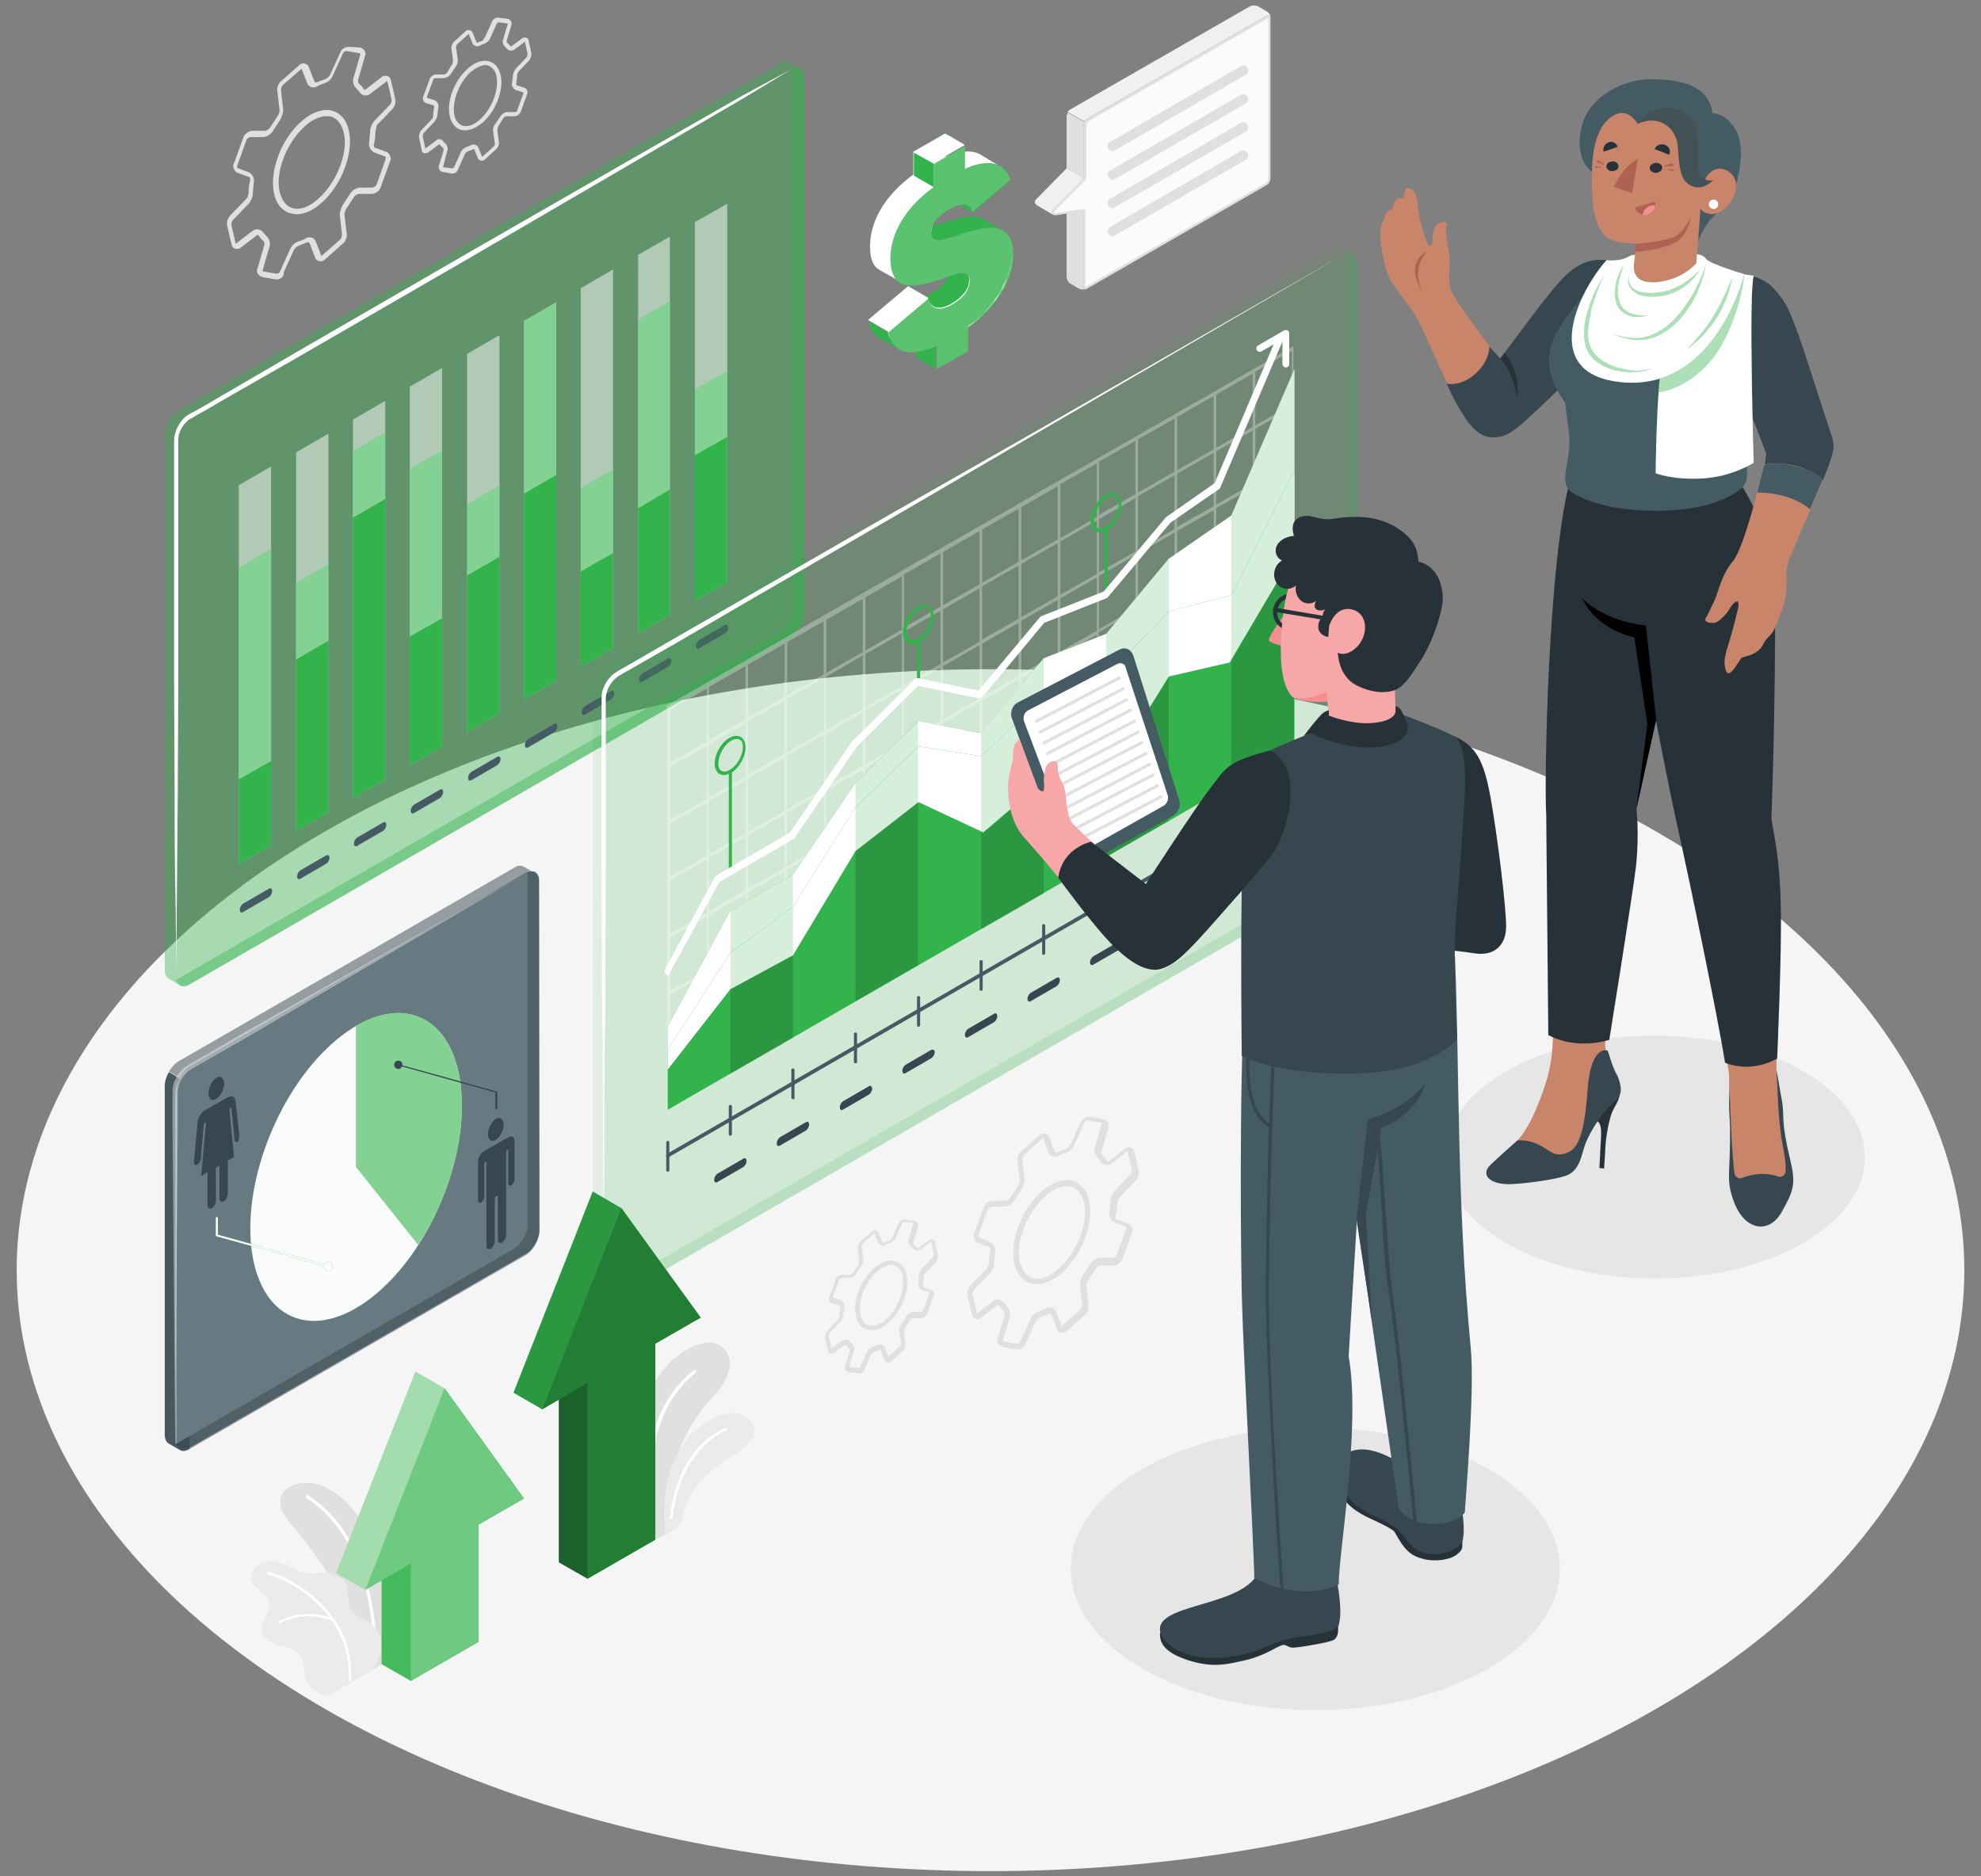 <svg xmlns="http://www.w3.org/2000/svg" xmlns:xlink="http://www.w3.org/1999/xlink" viewBox="0 0 380 360" xmlns:v="https://vecta.io/nano"><rect x="0" y="0" width="380" height="360" fill="#808080" stroke="none"/><style><![CDATA[.k{fill:#fff}.l{fill:#32b34c}.m{fill:#37474f}.n{fill:#263238}.o{opacity:.4}.p{fill:#455b64}.q{fill:#e0e0e0}.r{fill:#c8856a}.s{fill:#af6152}.t{fill:#fafbfb}.u{fill:#f3908f}.v{fill:#f7a7a8}]]></style><ellipse cx="190" cy="243.7" rx="186.8" ry="115.3" fill="#f5f5f5"/><g fill="#e6e6e6"><ellipse cx="317.4" cy="222" rx="40.3" ry="23.3"/><ellipse cx="252.3" cy="301" rx="46.9" ry="27.1"/></g><path d="M53.1 53.6h-.2l-2.4-.4c-.4-.1-.7-.3-1-.6-.2-.3-.3-.7-.1-1.1l1.3-4.5c.1-.3-.1-.7-.3-.9-.3-.2-.5-.5-.7-.8-.1-.2-.3-.3-.5-.1l-3 2.3c-.3.3-.7.3-1.1.2s-.6-.4-.7-.9l-.8-3.4c-.2-.7.1-1.6.6-2.1l3-3.1c.3-.3.5-.9.5-1.3 0-.8.1-1.6.3-2.4 0-.3-.1-.6-.4-.6l-1.9-.7c-.4-.1-.7-.4-.8-.8-.2-.4-.2-.8 0-1.1l1.8-5c.3-.7 1-1.2 1.8-1.2h2.3c.3 0 .8-.3 1-.6l1.5-2.3c.2-.3.4-.9.3-1.3l-.4-3.4c-.1-.7.2-1.6.8-2l3.4-3c.3-.3.7-.4 1.1-.3s.7.4.8.8l1 2.6c0 .1.1.1.2.2h.3l1.5-.6c.4-.1.8-.5 1-.8l2-4.4c.3-.7 1.1-1.1 1.9-1l1.8.1c.4.1.7.3.9.6s.3.7.1 1.1l-1.3 4.5c-.1.3.1.7.3.9.3.2.5.5.7.8.1.2.4.3.5.1l3-2.3c.3-.3.7-.3 1.1-.2s.6.4.7.9l.8 3.4c.2.7-.1 1.6-.6 2.1l-3 3.1c.1.3-.2.9-.2 1.3 0 .8-.1 1.6-.3 2.4 0 .3.1.6.4.6l1.9.7c.4.1.7.4.8.8.2.4.2.8 0 1.1L73 36c-.3.7-1 1.2-1.8 1.2h-2.3c-.3 0-.8.3-1 .6l-1.5 2.3c-.2.3-.4.9-.3 1.3l.4 3.4c.1.7-.2 1.6-.8 2l-3.4 3c-.3.3-.7.4-1.1.3s-.7-.4-.8-.8l-1-2.6c0-.1-.1-.1-.2-.2h-.3l-1.5.6c-.4.1-.8.5-1 .8l-2 4.4c.1.8-.6 1.3-1.3 1.3zM49.3 44c.4 0 .9.2 1.2.6.2.2.4.5.6.7.6.5.8 1.4.6 2l-1.3 4.5v.2c0 .1.1.1.2.1l2.4.4c.3 0 .6-.1.7-.4l2-4.4c.3-.7 1-1.2 1.6-1.4.4-.1.9-.3 1.4-.6.4-.2.8-.2 1.1-.1.4.1.6.4.8.8l1 2.6c0 .1.1.1.1.1l.1-.1 3.4-3c.3-.2.4-.8.4-1.1l-.4-3.4c-.1-.6.2-1.5.5-2.1l1.5-2.3c.4-.6 1.2-1.1 1.9-1.1h2.3a1.13 1.13 0 0 0 .8-.5l1.8-5v-.3c0-.1-.1-.2-.2-.2l-1.9-.7c-.7-.3-1.2-1.1-1.1-1.8l.2-2.3c0-.7.4-1.5.8-2l3-3.1c.2-.2.4-.8.3-1.1h0l-.8-3.4v-.1l-.1.1L71 18c-.6.5-1.5.4-2-.3-.2-.2-.4-.5-.6-.7-.6-.5-.8-1.4-.6-2l1.3-4.5v-.2c0-.1-.1-.1-.2-.1l-2.4-.4c-.3 0-.6.1-.7.4l-2 4.4c-.3.7-1 1.2-1.6 1.4-.4.1-.9.3-1.4.6-.4.2-.8.2-1.1.1-.4-.1-.6-.4-.8-.8l-1-2.6c0-.1-.1-.1-.1-.1l-.1.1-3.4 3c-.3.2-.4.8-.4 1.1l.4 3.4c.1.6-.2 1.5-.5 2.1l-1.5 2.3c-.4.6-1.2 1.1-1.9 1.1h-2.3a1.13 1.13 0 0 0-.8.5l-1.8 5v.3c0 .1.1.2.2.2l1.9.7c.7.3 1.2 1.1 1.1 1.8l-.2 2.3c0 .7-.4 1.5-.8 2l-3 3.1c-.2.2-.4.8-.3 1.1l.8 3.4v.1l.1-.1 3-2.3c.4-.3.7-.4 1-.4zm7.6-2.9c-.4 0-.9-.1-1.3-.2-1.5-.5-2.6-1.8-3-3.7-1-4.2 1.3-10.4 5.1-13.8 2.1-1.9 4.4-2.7 6.2-2.1 1.5.5 2.6 1.8 3 3.7 1 4.2-1.3 10.4-5.1 13.8h0c-1.6 1.5-3.3 2.3-4.9 2.3zm5.7-18.8c-1.3 0-2.8.7-4.2 2-3.5 3.2-5.7 8.9-4.7 12.7.4 1.5 1.2 2.5 2.3 2.9 1.5.5 3.4-.2 5.2-1.9 3.5-3.2 5.7-8.9 4.7-12.7-.4-1.5-1.2-2.5-2.3-2.9-.3-.1-.7-.1-1-.1zm24.2 11h-.2L85 33c-.3 0-.5-.2-.7-.4-.1-.2-.2-.5-.1-.8l.9-3c0-.2 0-.4-.2-.5l-.5-.5c0-.1-.2-.1-.2-.1l-2 1.5c-.3.2-.6.2-.8.2-.3-.1-.5-.3-.5-.6l-.5-2.3c-.1-.5.1-1.1.4-1.5l2-2.1c.2-.2.3-.5.3-.8 0-.5.1-1.1.2-1.6 0-.1-.1-.3-.2-.3l-1.3-.4c-.3-.1-.5-.3-.6-.5a1.1 1.1 0 0 1 0-.8l1.2-3.3c.2-.5.7-.9 1.2-.9h1.5c.2 0 .5-.2.6-.3l1-1.6c.1-.2.2-.6.2-.8l-.3-2.2c-.1-.5.2-1.1.5-1.4l2.2-2c.2-.2.5-.3.8-.2a.9.9 0 0 1 .6.6l.7 1.7c.1.1.1.1.2.1.3-.2.7-.3 1-.4.2-.4.4-.6.5-.8l1.3-2.9c.2-.5.8-.8 1.3-.7l1.6.2c.3 0 .5.2.7.4.1.2.2.5.1.8l-.9 3c0 .2 0 .4.2.5l.5.5c0 .1.1.1.2.1l2-1.5c.3-.2.5-.2.8-.2.3.1.5.3.5.6l.5 2.3c.1.5-.1 1.1-.4 1.5l-2 2.1c-.2.2-.3.5-.3.8 0 .5-.1 1.1-.2 1.6 0 .1.1.3.2.3l1.3.4c.3.1.5.3.6.5a1.1 1.1 0 0 1 0 .8l-1.2 3.3c-.2.5-.7.9-1.2.9h-1.5c-.2 0-.5.2-.6.3l-1 1.6c-.1.2-.2.6-.2.8l.3 2.2c.1.5-.2 1.1-.5 1.4l-2.2 2c-.2.2-.5.3-.8.2a.9.9 0 0 1-.6-.6l-.6-1.5c-.1-.1-.1-.1-.2-.1-.3.2-.7.3-1 .4-.2.1-.5.3-.6.5l-1.3 2.9c-.2.6-.6.9-1.1.9zm-2.6-6.6c.3 0 .6.1.8.4.1.2.3.3.4.4.4.4.6 1 .4 1.4L85 32l.1.1 1.6.2c.2 0 .3-.1.4-.2l1.3-2.9c.2-.5.7-.8 1.1-1 .3-.1.6-.2.9-.4.3-.1.6-.1.8 0a.9.9 0 0 1 .6.6l.7 1.7 2.2-2c.1-.1.3-.5.2-.7l-.3-2.2c-.1-.4.1-1.1.4-1.4l1-1.5c.3-.4.8-.8 1.3-.8h1.5c.2 0 .4-.2.4-.3l1.2-3.3v-.1s0-.1-.1-.1l-1.3-.4c-.5-.2-.9-.8-.8-1.3s.1-1 .2-1.5c0-.5.3-1 .6-1.4l2-2.1c.1-.1.2-.5.2-.7h0l-.5-2.3-2 1.5c-.5.3-1.1.3-1.5-.2l-.3-.3c-.4-.4-.6-1-.4-1.4l.9-3v-.1h-.1l-1.6-.2c-.2 0-.3.1-.4.2L94 7.4c-.2.5-.7.8-1.1 1-.3.1-.6.2-.9.4-.3.1-.6.1-.8 0a.9.9 0 0 1-.6-.6l-.7-1.7-2.2 2c-.1.1-.3.5-.2.7l.3 2.2c.1.4-.1 1.1-.4 1.4l-1 1.5c-.3.4-.9.7-1.4.7h-1.5c-.2 0-.4.2-.4.3l-1.2 3.3v.1s0 .1.1.1l1.3.4c.5.2.9.8.8 1.3s-.1 1-.2 1.5c0 .5-.3 1-.6 1.4l-2 2.1c-.1.1-.2.5-.2.7l.5 2.3 2-1.5c.2-.2.4-.3.6-.3zm5.1-1.7c-.3 0-.6 0-.9-.1-1-.3-1.8-1.2-2.1-2.5-.7-2.8.8-6.9 3.4-9.2 1.4-1.3 3-1.8 4.2-1.4 1 .3 1.8 1.2 2.1 2.5.7 2.8-.8 6.9-3.4 9.2h0c-1.1.9-2.3 1.5-3.3 1.5zm3.8-12.5c-.8 0-1.8.5-2.8 1.3-2.3 2.1-3.7 5.8-3.1 8.4.2 1 .8 1.6 1.5 1.9 1 .3 2.2-.1 3.4-1.2h0c2.3-2.1 3.7-5.8 3.1-8.4-.2-1-.8-1.6-1.5-1.9-.2-.1-.4-.1-.6-.1zm102 246.4h-.2l-2.4-.4c-.4-.1-.7-.3-1-.6-.2-.3-.3-.7-.1-1.1l1.3-4.5c.1-.3-.1-.7-.3-.9-.3-.2-.5-.5-.7-.8-.1-.2-.3-.3-.5-.1l-3 2.3c-.3.3-.7.3-1.1.2s-.6-.4-.7-.9l-.8-3.4c-.2-.7.1-1.6.6-2.1l3-3.1c.3-.3.5-.9.5-1.3 0-.8.1-1.6.3-2.4 0-.3-.1-.6-.4-.6l-1.9-.7c-.4-.1-.7-.4-.8-.8-.2-.4-.2-.8 0-1.1l1.8-5c.3-.7 1-1.2 1.8-1.2h2.3c.3 0 .8-.3 1-.6l1.5-2.3c.2-.3.4-.9.3-1.3l-.4-3.4c-.1-.7.2-1.6.8-2l3.4-3c.3-.3.7-.4 1.1-.3s.7.4.8.8l1 2.6c0 .1.1.1.2.2h.3l1.5-.6c.4-.1.8-.5 1-.8l2-4.4c.3-.7 1.1-1.1 1.9-1l2.4.4c.4.1.7.3.9.6s.3.7.1 1.1l-1.3 4.5c-.1.3.1.7.3.9.3.2.5.5.7.8.1.2.4.3.5.1l3-2.3c.3-.3.7-.3 1.1-.2s.6.4.7.9l.8 3.4c.2.7-.1 1.6-.6 2.1l-3 3.1c-.3.3-.5.9-.5 1.3 0 .8-.1 1.6-.3 2.4 0 .3.1.6.4.6l1.9.7c.4.1.7.4.8.8.2.4.2.8 0 1.1l-1.8 5c-.3.7-1 1.2-1.8 1.2h-2.3c-.3 0-.8.3-1 .6l-1.5 2.3c-.2.3-.4.9-.3 1.3l.4 3.4c.1.7-.2 1.6-.8 2l-3.4 3c-.3.3-.7.4-1.1.3s-.7-.4-.8-.8l-1-2.6c0-.1-.1-.1-.2-.2h-.3l-1.5.6c-.4.1-.8.5-1 .8l-2 4.4c-.2.6-.9 1-1.6 1zm-3.8-9.6c.4 0 .9.2 1.2.6.2.2.4.5.6.7.6.5.8 1.4.6 2l-1.3 4.5v.2c0 .1.1.1.2.1l2.4.4c.3 0 .6-.1.7-.4l2-4.4c.3-.7 1-1.2 1.6-1.4.4-.1.9-.3 1.4-.6.4-.2.8-.2 1.1-.1.4.1.6.4.8.8l1 2.6c0 .1.1.1.1.1l.1-.1 3.4-3c.3-.2.4-.8.4-1.1l-.4-3.4c-.1-.6.2-1.5.5-2.1l1.5-2.3c.4-.6 1.2-1.1 1.9-1.1h2.3a1.13 1.13 0 0 0 .8-.5l1.8-5v-.3c0-.1-.1-.2-.2-.2l-1.9-.7c-.7-.3-1.2-1.1-1.1-1.8l.2-2.3c0-.7.4-1.5.8-2l3-3.1c.2-.2.4-.8.3-1.1h0l-.8-3.4v-.1l-.1.1-3 2.3c-.6.5-1.5.4-2-.3-.2-.2-.4-.5-.6-.7-.6-.5-.8-1.4-.6-2l1.3-4.5v-.2c0-.1-.1-.1-.2-.1l-2.4-.4c-.3 0-.6.1-.7.4l-2 4.4c-.3.7-1 1.2-1.6 1.4-.4.1-.9.3-1.4.6-.4.2-.8.2-1.1.1-.4-.1-.6-.4-.8-.8l-1-2.6c0-.1-.1-.1-.1-.1l-.1.1-3.4 3c-.3.2-.4.8-.4 1.1l.4 3.4c.1.6-.2 1.5-.5 2.1l-1.5 2.3c-.4.6-1.2 1.1-1.9 1.1h-2.3a1.13 1.13 0 0 0-.8.5l-1.8 5v.3c0 .1.1.2.2.2l1.9.7c.7.3 1.2 1.1 1.1 1.8l-.2 2.3c0 .7-.4 1.5-.8 2l-3 3.1c-.2.2-.4.8-.3 1.1l.8 3.4v.1l.1-.1 3-2.3c.2-.2.5-.3.8-.3zm7.6-2.9c-.4 0-.9-.1-1.3-.2-1.5-.5-2.6-1.8-3-3.7-1-4.2 1.3-10.4 5.1-13.8 2.1-1.9 4.4-2.7 6.2-2.1 1.5.5 2.6 1.8 3 3.7 1 4.2-1.3 10.4-5.1 13.8h0c-1.6 1.5-3.3 2.3-4.9 2.3zm5.7-18.8c-1.3 0-2.8.7-4.2 2-3.5 3.2-5.7 8.9-4.7 12.7.4 1.5 1.2 2.5 2.3 2.9 1.5.5 3.4-.2 5.2-1.9 3.5-3.2 5.7-8.9 4.7-12.7-.4-1.5-1.2-2.5-2.3-2.9-.3-.1-.6-.1-1-.1zm-39.9 35.9h-.2l-1.6-.2c-.3 0-.5-.2-.7-.4-.1-.2-.2-.5-.1-.8l.9-3c0-.2 0-.4-.2-.5l-.5-.5c0-.1-.2-.1-.2-.1l-2 1.5c-.3.2-.6.2-.8.2-.3-.1-.5-.3-.5-.6l-.5-2.3c-.1-.5.1-1.1.4-1.5l2-2.1c.2-.2.3-.5.3-.8 0-.5.1-1.1.2-1.6 0-.1-.1-.3-.2-.3l-1.3-.4c-.3-.1-.5-.3-.6-.5a1.1 1.1 0 0 1 0-.8l1.2-3.3c.2-.5.7-.9 1.2-.9h1.5c.2 0 .5-.2.6-.3l1-1.6c.1-.2.2-.6.2-.8l-.3-2.2c-.1-.5.2-1.1.5-1.4l2.2-2c.2-.2.5-.3.8-.2a.9.9 0 0 1 .6.6l.7 1.7c.1.1.1.1.2.1.3-.2.7-.3 1-.4.2-.1.5-.3.6-.5l1.3-2.9c.2-.5.8-.8 1.3-.7l1.6.2c.3 0 .5.2.7.4.1.2.2.5.1.8l-.9 3c0 .2 0 .4.2.5l.5.5c0 .1.1.1.2.1l2-1.5c.3-.2.5-.2.8-.2.3.1.5.3.5.6l.5 2.3c.1.5-.1 1.1-.4 1.5l-2 2.1c-.2.2-.3.5-.3.8 0 .5-.1 1.1-.2 1.6 0 .1.1.3.2.3l1.3.4c.3.1.5.3.6.5a1.1 1.1 0 0 1 0 .8l-1.2 3.3c-.2.5-.7.9-1.2.9h-1.5c-.2 0-.5.2-.6.3l-1 1.6c-.1.2-.2.6-.2.8l.3 2.2c.1.5-.2 1.1-.5 1.4l-2.2 2c-.2.2-.5.3-.8.2a.9.9 0 0 1-.6-.6l-.7-1.7c-.1-.1-.1-.1-.2-.1-.3.2-.7.3-1 .4-.2.1-.5.3-.6.5l-1.3 2.9c-.1.4-.6.7-1.1.7zm-2.5-6.5c.3 0 .6.1.8.4.1.2.3.3.4.4.4.4.6 1 .4 1.4l-.9 3 .1.1 1.6.2c.2 0 .3-.1.4-.2l1.3-2.9c.2-.5.7-.8 1.1-1 .3-.1.6-.2.9-.4.3-.1.6-.1.8 0a.9.9 0 0 1 .6.6l.7 1.7 2.2-2c.1-.1.3-.5.2-.7l-.3-2.2c-.1-.4.1-1.1.4-1.4l1-1.5c.3-.4.8-.8 1.3-.8h1.5c.2 0 .4-.2.4-.3l1.2-3.3v-.1s0-.1-.1-.1l-1.3-.4c-.5-.2-.9-.8-.8-1.3s.1-1 .2-1.5c0-.5.3-1 .6-1.4l2-2.1c.1-.1.2-.5.2-.7h0l-.5-2.3-2 1.5c-.5.3-1.1.3-1.5-.2-.1-.2-.3-.3-.4-.4-.4-.4-.6-1-.4-1.4l.9-3v-.1h-.1l-1.6-.2c-.2 0-.3.1-.4.2l-1.3 2.9c-.2.5-.7.8-1.1 1-.3.1-.6.2-.9.4-.3.1-.6.1-.8 0a.9.9 0 0 1-.6-.6l-.7-1.7-2.2 2c-.1.1-.3.5-.2.7l.3 2.2c.1.4-.1 1.1-.4 1.4l-1 1.5c-.3.4-.8.8-1.3.8h-1.5c-.2 0-.4.2-.4.3l-1.2 3.3v.1s0 .1.1.1l1.3.4c.5.2.9.8.8 1.3s-.1 1-.2 1.5c0 .5-.3 1-.6 1.4l-2 2.1c-.1.1-.2.5-.2.7l.5 2.3 2-1.5c.2-.1.5-.2.7-.2zm5-1.8c-.3 0-.6 0-.9-.1-1-.3-1.8-1.2-2.1-2.5-.7-2.8.8-6.9 3.4-9.2 1.4-1.3 3-1.8 4.2-1.4 1 .3 1.8 1.2 2.1 2.5.7 2.8-.8 6.9-3.4 9.2h0c-1 1-2.2 1.5-3.3 1.5zm3.8-12.5c-.8 0-1.8.5-2.8 1.3-2.3 2.1-3.7 5.8-3.1 8.4.2 1 .8 1.6 1.5 1.9 1 .3 2.2-.1 3.4-1.2h0c2.3-2.1 3.7-5.8 3.1-8.4-.2-1-.8-1.6-1.5-1.9-.2-.1-.4-.1-.6-.1z" class="q"/><g class="l"><path d="M154.3 14.9c0-.9-.3-1.5-.8-1.7h0l-2.1-1.2h0c-.5-.3-1.2-.3-1.9.2L34.3 78.7c-1.5.8-2.7 2.9-2.7 4.6v102.8c0 .9.3 1.4.8 1.7h0l2.1 1.2h0c.5.3 1.1.2 1.9-.2l115.2-66.5c1.5-.8 2.7-2.9 2.7-4.6V14.9z" class="o"/><path d="M154.3 14.9v102.8c0 1.7-1.2 3.7-2.6 4.6L36.4 188.9c-1.3.8-2.4.3-2.6-1 .1 0 .3-.1.5-.2l115.2-66.5c1.5-.8 2.6-2.9 2.6-4.6V13.7v-.5c1.2-.5 2.2.2 2.2 1.7z" class="o"/></g><path d="M151.6 13.4l-8.9 5.4-23.5 13.7-28.8 16.8-33.2 19.2-14.5 8.3-3.6 2.1-1.8 1c-.3.2-.6.4-.9.5-.3.2-.5.4-.7.6-.9.9-1.5 2.2-1.5 3.4v4.2 42.1l-.1 21.3-.3 35.2c-.1-22.3-.3-13-.3-35.2l-.1-21.3V88.6v-4.2c.1-1.6.8-3 1.8-4.1.3-.3.5-.5.9-.7.3-.2.6-.4.9-.5l1.8-1 3.6-2.1 14.4-8.4L90 48.4l28.9-16.6 23.6-13.5 9.1-4.9z" class="k"/><g opacity=".5" class="k"><path d="M52 162.2l-6.2 3.6V93.1l6.2-3.6zm11-6.3l-6.2 3.5V86.8l6.2-3.6zm10.9-6.3l-6.2 3.5V80.5l6.2-3.6zm10.9-6.3l-6.2 3.5V74.2l6.2-3.6zm11-6.4l-6.2 3.6V67.9l6.2-3.6zm10.9-6.3l-6.2 3.6V61.6l6.2-3.6zm10.9-6.3l-6.2 3.6V55.3l6.2-3.6zm10.9-6.3l-6.1 3.6V48.9l6.1-3.5zm11-6.3l-6.2 3.6V42.6l6.2-3.5z"/></g><g class="p"><use xlink:href="#B"/><path d="M62.6 164.1l-5 2.9c-.3.2-.6.7-.6 1.1v.1c0 .4.3.6.6.4l5-2.9c.3-.2.6-.7.6-1.1v-.1c0-.4-.3-.5-.6-.4z"/><use xlink:href="#C"/><use xlink:href="#B" x="32.8" y="-19"/><use xlink:href="#C" x="21.9" y="-12.6"/><use xlink:href="#C" x="32.8" y="-18.9"/><use xlink:href="#B" x="65.6" y="-37.9"/><use xlink:href="#D"/><path d="M139.1 119.9l-5 2.9c-.3.2-.6.7-.6 1.1v.1c0 .4.3.6.6.4l5-2.9c.3-.2.6-.7.6-1.1v-.1c0-.3-.3-.5-.6-.4z"/></g><g class="l"><path d="M45.8 149.5L52 146v16.2l-6.2 3.6zm11-23l6.2-3.6v33l-6.2 3.5zm10.9-27.2l6.2-3.6v53.9l-6.2 3.5zm10.9 22.8l6.2-3.5v24.7l-6.2 3.5zm11-11.7l6.2-3.6v30.1l-6.2 3.6zm10.9-15.7l6.2-3.6v39.5l-6.2 3.6zm10.9 14.9l6.2-3.5v18.2l-6.2 3.6zm11-12.1l6.1-3.6V118l-6.1 3.6zm10.9-10.2l6.2-3.5v27.9l-6.2 3.6z"/><path d="M45.8 109l6.2-3.6V146l-6.2 3.5zm11 2.9l6.2-3.6v14.6l-6.2 3.6zm10.9-25.3l6.2-3.6v12.7l-6.2 3.6zM78.6 90l6.2-3.5v32.1l-6.2 3.5zm11 6.8l6.2-3.6v13.6l-6.2 3.6zm10.9-35.2l6.2-3.6v33.1l-6.2 3.6zm10.9 32.1l6.2-3.6v16l-6.2 3.5zm11-32.3l6.1-3.6v36.1l-6.1 3.6zm10.9 13.4l6.2-3.6v12.6l-6.2 3.5z"/></g><g class="k o"><path d="M45.8 109l6.2-3.6V146l-6.2 3.5zm11 2.9l6.2-3.6v14.6l-6.2 3.6zm10.9-25.3l6.2-3.6v12.7l-6.2 3.6zM78.6 90l6.2-3.5v32.1l-6.2 3.5zm11 6.8l6.2-3.6v13.6l-6.2 3.6zm10.9-35.2l6.2-3.6v33.1l-6.2 3.6zm10.9 32.1l6.2-3.6v16l-6.2 3.5zm11-32.3l6.1-3.6v36.1l-6.1 3.6zm10.9 13.4l6.2-3.6v12.6l-6.2 3.5z"/></g><path d="M101.2 167.5h.2c-.1-.1-.1-.1-.2 0zm.5-.2h.2-.2zm.4 0h.2c-.1.1-.1.1-.2 0zM34 277.6s0-.1-.1-.1c.1 0 .1 0 .1.1zm.6.5s-.1 0-.1-.1c0 .1 0 .1.1.1zm1.3.1h-.2.2zm-.5.1h-.2.2zm67.1-110.8s.1 0 .1.1c0-.1 0-.1-.1-.1zM34.3 277.9l-.1-.1s0 .1.1.1zm.7.4h-.2c.1-.1.1 0 .2 0zm-1.2-1.2v-.1.1zM103.1 168c0 .1.1.1.1.2 0-.1-.1-.1-.1-.2zm.3 68.2c0 1.1-.5 2.2-1.2 3.2.7-.9 1.2-2.1 1.2-3.2v-67-.1.1 67zm-.1-67.7v.2-.2zm-.5-.8l.1.1s0-.1-.1-.1z" class="p"/><path d="M34.5 278.1c-.1 0-.1-.1-.2-.2 0 .1.1.1.2.2zm68.8-109.4v.5c.1-.2.1-.4 0-.5zm-2.6 72.1l-64.3 37.1c-.2.1-.3.2-.5.2.2-.1.3-.1.5-.2l64.3-37.1c.6-.3 1.1-.8 1.5-1.4-.4.6-.9 1.1-1.5 1.4zm-65 37.4c-.1 0-.2.1-.3.1.1 0 .2-.1.3-.1zm-1.5-.4c-.1-.1-.1-.2-.2-.2l.2.2zm.6.4c-.1 0-.2-.1-.2-.1.1.1.1.1.2.1zm.4.1h-.3.3zm68-110.1c0 .1.1.2.1.3 0-.1-.1-.2-.1-.3zm-1.8-.8c.1 0 .2-.1.3-.1-.1.1-.2.1-.3.1zm1.6.4c.1.1.1.1.1.2 0 0-.1-.1-.1-.2zM33.9 277.4c0-.1-.1-.2-.1-.4.1.2.1.3.1.4zm68.4-110c.1 0 .2 0 .2.1 0-.1-.1-.1-.2-.1zm-.4-.1h.3-.3zm.8.3c.1 0 .1.1.2.2-.1-.2-.2-.2-.2-.2zM33.8 276.9s0 .1 0 0c0 .1 0 0 0 0zm67.4-109.4z" opacity=".9" class="m"/><path d="M103.4 169.1v-.5-.2c0-.1-.1-.2-.1-.3s-.1-.1-.1-.2-.1-.2-.1-.2l-.1-.1-.2-.2-.1-.1c-.1 0-.1-.1-.2-.1h-.2-.3-.2c-.1 0-.2 0-.3.1h-.2c-.2.1-.3.1-.5.2l-64.3 37.1c-1.5.8-2.7 2.9-2.7 4.6v67 .5.1c0 .1.1.2.1.4 0 0 0 .1.1.1 0 .1.1.2.2.2l.1.1.2.2.1.1c.1 0 .2.1.2.1h.2.3.2c.1 0 .2 0 .3-.1h.2c.2-.1.3-.1.5-.2l64.3-37.1c.6-.3 1.1-.8 1.5-1.4.7-1 1.2-2.1 1.2-3.2l-.1-66.9c0 .1 0 .1 0 0z" opacity=".8" class="p"/><g class="m"><path d="M102.6 167.5h0l-2.1-1.2c-.2-.1-.5-.2-.7-.2a2.13 2.13 0 0 0-1.2.4l-64.3 37.1c-.7.4-1.4 1.2-1.9 2l2.1 1.2c.5-.8 1.1-1.6 1.9-2l64.3-37.1c.2-.1.3-.2.5-.2v.5 67c0 1.7-1.2 3.7-2.6 4.6l-62.2 35.9v2.5l64.3-37.1c1.5-.8 2.7-2.9 2.7-4.6v-67c0-.9-.3-1.5-.8-1.8z" opacity=".5"/><path d="M36.4 275.5v2.5c-.4.2-.8.4-1.2.4-.3 0-.5-.1-.7-.2l-2.1-1.2c-.5-.3-.8-.9-.8-1.7v-67c0-.8.3-1.8.8-2.6l2.1 1.2c-.5.8-.8 1.7-.8 2.6v67 .5c.2-.1.3-.1.5-.2l2.2-1.3z" opacity=".9"/></g><path d="M100.7 167.7L47.4 199l-7 4-3.5 2c-1.1.6-1.9 1.6-2.4 2.7-.2.6-.4 1.2-.4 1.8v2 4l-.5 60.8-.5-60.8v-4-2c0-.7.1-1.5.4-2.1.3-.7.6-1.3 1.1-1.8.2-.3.5-.5.8-.8l.9-.6 3.5-2 6.9-4 54-30.5z" class="k o"/><g transform="matrix(.392 -.92 .92 .392 -164.359 199.012)"><ellipse cx="68.3" cy="223.8" rx="31.2" ry="17.6" class="l"/><ellipse cx="68.3" cy="223.8" rx="31.2" ry="17.6" class="t"/></g><path d="M80.2 238.8c5.1-7.8 8.4-17.7 8.4-26.7 0-14.9-9.1-21.8-20.3-15.3v27.1l11.9 14.9z" class="l"/><path d="M80.2 238.8c5.1-7.8 8.4-17.7 8.4-26.7 0-14.9-9.1-21.8-20.3-15.3v27.1l11.9 14.9z" class="k o"/><path d="M45.9 217.8l-.7-6.5c-.1-.9-.7-1.2-1.4-.8h0l-.4.2-3.7 2.1-.4.2h0c-.7.4-1.3 1.4-1.4 2.4l-.7 7.4c0 .4.1.8.5.7s.7-.6.8-1.1l.6-6.7c0-.1.1-.3.2-.3h0c.1-.1.2 0 .2.2l-.9 10 1.2-.7v6.3c0 .6.3.8.8.6h0c.4-.2.8-.9.8-1.5V224l.7-.4v6.3c0 .6.3.8.8.6h0c.4-.2.8-.9.8-1.5v-6.3l1.2-.7-.9-9a.76.76 0 0 1 .2-.4h0c.1-.1.2 0 .2.1l.6 6c0 .4.4.6.8.2-.1-.2.1-.7.1-1.1zm-5.9-8.1c0-1.1.7-2.4 1.5-2.9s1.5 0 1.5 1.1-.7 2.4-1.5 2.9c-.8.6-1.5.1-1.5-1.1zm53.6 7.9c0-1.1.7-2.4 1.5-2.9s1.5 0 1.5 1.1-.7 2.4-1.5 2.9-1.5 0-1.5-1.1zm3.8.7l-.4.2-3.7 2.1-.4.2-.1.1c-.6.3-1.1 1.3-1.1 2.1h0v7.2c0 .5.3.7.6.5h0c.3-.2.6-.7.6-1.2v-6.2a.76.76 0 0 1 .2-.4h0c.1-.1.2 0 .2.1v5.5V239c0 .6.3.8.8.6h0c.4-.2.8-.9.8-1.5v-8c0-.2.1-.5.3-.6h0c.2-.1.3 0 .3.3v8c0 .6.3.8.8.6h0c.4-.2.8-.9.8-1.5v-10.3-5.6a.76.76 0 0 1 .2-.4h0c.1-.1.2 0 .2.1v6.2c0 .5.3.7.6.5h0c.3-.2.6-.7.6-1.2V219h0c0-.8-.5-1.2-1.1-.8l-.2.1z" class="m"/><use xlink:href="#E" class="l"/><use xlink:href="#E" opacity=".25" class="k"/><path d="M95.2 209.4l-18-5v-.1c0-.5-.4-.8-.8-.8-.5 0-.8.4-.8.8s.4.8.8.8c.3 0 .6-.2.7-.5l17.9 5v3.1c0 .1.1.2.2.2s.2-.1.2-.2v-3.3c-.1.1-.2 0-.2 0z" class="m"/><g class="l"><path d="M260.5 50.4c0-.9-.3-1.5-.8-1.7h0l-2.1-1.2h0c-.5-.3-1.2-.3-1.9.2l-139.3 80.5c-1.5.8-2.7 2.9-2.7 4.6v113.4c0 .9.3 1.4.8 1.7h0l2.1 1.2h0c.5.3 1.1.2 1.9-.2l139.3-80.5c1.5-.8 2.7-2.9 2.7-4.6V50.4z" opacity=".1"/><path d="M257.8 48.8l-139.3 80.5c-1.5.8-2.7 2.9-2.7 4.6v113.4c0 1.7 1.2 2.4 2.7 1.5l139.3-80.5c1.5-.8 2.7-2.9 2.7-4.6V50.3c0-1.6-1.2-2.3-2.7-1.5z" opacity=".1"/><path d="M260.5 50.4v113.4c0 1.7-1.2 3.7-2.6 4.6l-139.3 80.4c-1.3.7-2.4.3-2.6-1 .1-.1.3-.1.5-.2l139.3-80.4c1.5-.9 2.6-2.9 2.6-4.6V49.1v-.5c1.2-.4 2.1.3 2.1 1.8z" opacity=".15"/></g><g class="k"><path d="M257.8 48.8l-58.9 34.3-27.7 16.2-27.8 16.1-13.9 8.1-7 4-3.5 2c-1.1.6-1.9 1.6-2.4 2.7-.2.6-.4 1.2-.4 1.8v2 4 8 16.1l-.1 32.1-.1 3.4-.2 47.6-.2-47.6-.1-3.4-.1-32.1V148v-8-4-2c0-.7.1-1.5.4-2.1.3-.7.6-1.3 1.1-1.8.2-.3.5-.5.8-.8l.9-.6 3.5-2 6.9-4 13.9-8 27.8-16 27.9-15.9 59.2-34z"/><path d="M247.8 66.6l-7 4-.5.3-7 4-.5.3-7 4-.5.3-7 4-.5.3-7 4-.5.3-7 4-.5.3-7 4-.5.3-6.6 3.8-.4.2-.5.3-7 4-.5.3-7 4-.5.3-7.5 4.3-7 4-.5.3-6.2 3.6-.7.4-.5.3-7 4-.5.3-7 4-.5.3-7 4-.5.3v77.2l119.8-69.2.4-.2V66.3l-.3.3zM135.6 207.9l-7 4v-10.2l7-4v10.2zm0-10.9l-7 4v-10.2l7-4V197zm0-10.9l-7 4v-10.2l7-4v10.2zm0-11l-7 4v-10.2l7-4v10.2zm0-10.9l-7 4V158l7-4v10.2zm0-10.9l-7 4v-10.2l7-4v10.2zm0-11l-7 4v-10.2l7-4v10.2zm7.4 61.3l-7 4v-10.2l7-4v10.2zm0-10.9l-7 4v-10.2l7-4v10.2zm0-10.9l-7 4v-10.2l7-4v10.2zm0-11l-7 4v-10.2l7-4v10.2zm0-10.9l-7 4v-10.2l7-4v10.2zm0-10.9l-7 4v-10.2l7-4V149zm0-11l-7 4v-10.2l7-4V138zm7.5 61.3l-7 4v-10.2l7-4v10.2zm0-10.9l-7 4v-10.2l7-4v10.2zm0-11l-7 4v-10.2l7-4v10.2zm0-10.9l-7 4v-10.2l7-4v10.2zm0-10.9l-7 4v-10.2l7-4v10.2zm0-11l-7 4v-10.2l7-4v10.2zm0-10.9l-7 4v-10.2l7-4v10.2zM158 195l-7 4v-10.2l7-4V195zm0-10.9l-7 4v-10.2l7-4v10.2zm0-11l-7 4v-10.2l7-4v10.2zm0-10.9l-7 4V156l7-4v10.2zm0-10.9l-7 4V145l7-4v10.3zm0-11l-7 4v-10.2l7-4v10.2zm0-10.9l-7 4v-10.2l7-4v10.2zm7.5 61.3l-7 4v-10.2l7-4v10.2zm0-11l-7 4v-10.2l7-4v10.2zm0-10.9l-7 4v-10.2l7-4v10.2zm0-10.9l-7 4v-10.2l7-4v10.2zm0-11l-7 4v-10.2l7-4v10.2zm0-10.9l-7 4v-10.2l7-4V136zm0-10.9l-7 4v-10.2l7-4v10.2zm7.5 61.2l-7 4v-10.2l7-4v10.2zm0-10.9l-7 4v-10.2l7-4v10.2zm0-10.9l-7 4v-10.2l7-4v10.2zm0-10.9l-7 4v-10.2l7-4v10.2zm0-11l-7 4v-10.3l7-4v10.3zm0-10.9l-7 4v-10.2l7-4v10.2zm0-10.9l-7 4v-10.2l7-4v10.2zm7.4 61.2l-7 4v-10.2l7-4V182zm0-10.9l-7 4v-10.2l7-4v10.2zm0-10.9l-7 4V154l7-4v10.2zm0-11l-7 4V143l7-4v10.2zm0-10.9l-7 4v-10.2l7-4v10.2zm0-10.9l-7 4v-10.2l7-4v10.2zm0-11l-7 4v-10.2l7-4v10.2zm7.5 61.3l-7 4v-10.2l7-4v10.2zm0-10.9l-7 4v-10.2l7-4v10.2zm0-10.9l-7 4v-10.2l7-4v10.2zm0-11l-7 4v-10.2l7-4v10.2zm0-10.9l-7 4v-10.2l7-4V134zm0-10.9l-7 4v-10.2l7-4v10.2zm0-11l-7 4v-10.2l7-4v10.2zm7.5 61.3l-7 4v-10.2l7-4v10.2zm0-10.9l-7 4v-10.2l7-4v10.2zm0-11l-7 4v-10.2l7-4v10.2zm0-10.9l-7 4v-10.2l7-4v10.2zm0-10.9l-7 4v-10.2l7-4v10.2zm0-11l-7 4v-10.2l7-4v10.2zm0-10.9l-7 4v-10.2l7-4v10.2zm7.5 61.3l-7 4v-10.2l7-4v10.2zm0-11l-7 4v-10.2l7-4v10.2zm0-10.9l-7 4V141l7-4v10.2zm0-10.9l-7 4v-10.2l7-4v10.2zm0-11l-7 4v-10.2l7-4v10.2zm0-10.9l-7 4v-10.2l7-4v10.2zm0-10.9l-7 4V97.3l7-4v10.2zm7.5 61.3l-7 4v-10.2l7-4v10.2zm0-11l-7 4v-10.2l7-4v10.2zm0-10.9l-7 4v-10.2l7-4v10.2zm0-10.9l-7 4v-10.2l7-4V132zm0-11l-7 4v-10.2l7-4V121zm0-10.9l-7 4v-10.2l7-4v10.2zm0-10.9l-7 4V92.9l7-4v10.3zm7.4 61.2l-7 4v-10.2l7-4v10.2zm0-10.9l-7 4v-10.2l7-4v10.2zm0-10.9l-7 4v-10.2l7-4v10.2zm0-11l-7 4v-10.3l7-4v10.3zm0-10.9l-7 4v-10.2l7-4v10.2zm0-10.9l-7 4V99.6l7-4v10.2zm0-11l-7 4V88.6l7-4v10.2zm7.5 61.3l-7 4v-10.2l7-4v10.2zm0-10.9l-7 4V139l7-4v10.2zm0-10.9l-7 4V128l7-4v10.3zm0-11l-7 4v-10.2l7-4v10.2zm0-10.9l-7 4v-10.2l7-4v10.2zm0-10.9l-7 4V95.2l7-4v10.3zm0-11l-7 4V84.3l7-4v10.2zm7.5 61.3l-7 4v-10.2l7-4v10.2zm0-10.9l-7 4v-10.2l7-4v10.2zm0-11l-7 4v-10.2l7-4v10.2zm0-10.9l-7 4v-10.2l7-4V119zm0-10.9l-7 4v-10.2l7-4v10.2zm0-11l-7 4V90.9l7-4v10.2zm0-10.9l-7 4V80l7-4v10.2zm7.5 61.3l-7 4v-10.2l7-4v10.2zm0-10.9l-7 4v-10.2l7-4v10.2zm0-11l-7 4v-10.2l7-4v10.2zm0-10.9l-7 4v-10.2l7-4v10.2zm0-10.9l-7 4V97.5l7-4v10.3zm0-11l-7 4V86.6l7-4v10.2zm0-10.9l-7 4V75.7l7-4v10.2zm7.5 61.3l-7 4V137l7-4v10.2zm0-11l-7 4V126l7-4v10.2zm0-10.9l-7 4v-10.2l7-4v10.2zm0-10.9l-7 4v-10.2l7-4v10.2zm0-11l-7 4V93.2l7-4v10.2zm0-10.9l-7 4V82.3l7-4v10.2zm0-10.9l-7 4V71.3l7-4v10.3z" opacity=".3"/></g><use xlink:href="#F" class="l"/><use xlink:href="#F" opacity=".7" class="k"/><g class="p"><path d="M128.1 222.1c-.1 0-.2-.1-.3-.2-.1-.2 0-.4.1-.5L248.1 152c.2-.1.4 0 .5.1.1.2 0 .4-.1.5L128.3 222c-.1.1-.2.1-.2.1z"/><use xlink:href="#G"/><path d="M140.1 217.9c-.2 0-.3-.1-.3-.3v-5.3c0-.2.1-.3.3-.3s.3.1.3.3v5.3c0 .1-.1.3-.3.3zm12-7c-.2 0-.3-.1-.3-.3v-5.3c0-.2.1-.3.3-.3s.3.1.3.3v5.3c.1.2-.1.3-.3.3z"/><use xlink:href="#H"/><path d="M176.2 197c-.2 0-.3-.1-.3-.3v-5.3c0-.2.1-.3.3-.3s.3.1.3.3v5.3c0 .2-.2.3-.3.3z"/><use xlink:href="#G" x="60.1" y="-34.7"/><path d="M200.2 183.2c-.2 0-.3-.1-.3-.3v-5.3c0-.2.1-.3.3-.3s.3.1.3.3v5.3c0 .1-.1.3-.3.3z"/><use xlink:href="#G" x="84.1" y="-48.6"/><use xlink:href="#H" x="60.1" y="-34.7"/><use xlink:href="#H" x="72.1" y="-41.6"/><path d="M248.3 155.4c-.2 0-.3-.1-.3-.3v-5.3c0-.2.1-.3.3-.3s.3.1.3.3v5.3c0 .2-.2.3-.3.3z"/></g><use xlink:href="#I" class="l"/><use xlink:href="#I" class="k o"/><g class="l"><path d="M128.1 212.9l120.2-69.3v-37.5l-12.4 21-11.7 2.7-11.7 18.9-12.3 1.1-11.6 9.9-12.4-5.8-12.1 9.4-12 20-12 6.5-12 15.4z"/><path d="M140.1 206l12-6.9v-31.3l-12 6.9V206zm24-13.9l12-6.9v-46.9l-12 11.9v41.9zm24.1-13.8l12-6.9v-45l-12 14.4v37.5zm24-13.9l12-6.9v-50.2l-12 14.3v42.8zm24-65.5v51.6l12-6.9V70.8l-12 28.1z" opacity=".2"/></g><path d="M188.2 159.6v18.7l4.7-2.7 7.3-4.2v-21.5l-11.6 10-.4-.3zm-48.1 30.2V206l12-6.9v-15.8l-12 6.5h0zm24 2.3l4-2.3 8-4.6v-31.3l-12 9.4v28.8zm72.1-65.5v23.9l12-6.9v-37.5l-12 20.5zm-24 22.2v15.6l12-6.9v-27.6l-11.7 18.9h-.3z" opacity=".15"/><g class="m"><use xlink:href="#C" x="69.1" y="64.5"/><use xlink:href="#B" x="103" y="44.8"/><use xlink:href="#D" x="38.5" y="82.1"/><path d="M178.7 201.4l-5 2.9c-.3.2-.6.7-.6 1.1v.1c0 .4.3.6.6.4l5-2.9c.3-.2.6-.7.6-1.1v-.1c0-.3-.3-.5-.6-.4z"/><use xlink:href="#C" x="117.2" y="36.7"/><use xlink:href="#C" x="129.2" y="29.8"/><use xlink:href="#C" x="141.2" y="22.8"/><use xlink:href="#B" x="175.1" y="3.2"/><use xlink:href="#D" x="110.6" y="40.5"/></g><g class="l"><path d="M140.1 167.6c-.2 0-.3-.1-.3-.3V148c0-.2.1-.3.3-.3s.3.1.3.3v19.3c0 .2-.1.3-.3.3z"/><path d="M138.9 148.7c-.3 0-.6-.1-.9-.2-.6-.4-.9-1.1-.9-2 0-1.8 1.2-4 2.8-4.9h0c.8-.5 1.6-.5 2.2-.2.6.4.9 1.1.9 2 0 1.8-1.2 4-2.8 4.9-.4.2-.9.4-1.3.4zm2.4-6.9a1.93 1.93 0 0 0-1 .3h0c-1.4.8-2.5 2.8-2.5 4.4 0 .7.2 1.2.6 1.4s1 .2 1.6-.2c1.4-.8 2.5-2.8 2.5-4.4 0-.7-.2-1.2-.6-1.4-.2-.1-.4-.1-.6-.1zm-1.2 0h0 0zm36.1-10.6c-.2 0-.3-.1-.3-.3v-8c0-.2.1-.3.3-.3s.3.1.3.3v8c0 .1-.2.3-.3.3z"/><path d="M175 123.6c-.3 0-.6-.1-.9-.2-.6-.4-.9-1.1-.9-2 0-1.8 1.2-4 2.8-4.9h0c.8-.5 1.6-.5 2.2-.2.6.4.9 1.1.9 2 0 1.8-1.2 4-2.8 4.9-.4.2-.9.4-1.3.4zm2.4-7a1.93 1.93 0 0 0-1 .3h0c-1.4.8-2.5 2.8-2.5 4.4 0 .7.2 1.2.6 1.4s1 .2 1.6-.2c1.4-.8 2.5-2.8 2.5-4.4 0-.7-.2-1.2-.6-1.4-.3 0-.4-.1-.6-.1zm-1.2.1h0 0zm36-2.2c-.2 0-.3-.1-.3-.3v-12.7c0-.2.1-.3.3-.3s.3.1.3.3v12.7c0 .1-.1.3-.3.3z"/><path d="M211 102.1c-.3 0-.6-.1-.9-.2-.6-.4-.9-1.1-.9-2 0-1.8 1.2-4 2.8-4.9.8-.5 1.6-.5 2.2-.2.6.4.9 1.1.9 2 0 1.8-1.2 4-2.8 4.9-.4.3-.9.4-1.3.4zm2.4-6.9a1.93 1.93 0 0 0-1 .3c-1.4.8-2.5 2.8-2.5 4.4 0 .7.2 1.2.6 1.4s1 .2 1.6-.2c1.4-.8 2.5-2.8 2.5-4.4 0-.7-.2-1.2-.6-1.4-.2 0-.4-.1-.6-.1z"/></g><g class="k"><path d="M128.1 187.1c-.1 0-.2 0-.3-.1-.3-.2-.4-.6-.3-.9l9.6-17.8c.1-.1.1-.2.2-.3l14.2-8.2 11.9-17.5.1-.1 12-11.9c.2-.2.4-.2.6-.2l11.6 2.4 11.8-14.1c.1-.1.2-.2.3-.2l11.9-4.7 11.9-14.2.1-.1 9.3-6.5 11.9-28c.1-.3.5-.5.9-.3.3.1.5.5.3.9l-12 28.2c0 .1-.1.2-.2.3l-9.4 6.5-12 14.3c-.1.1-.2.1-.3.2l-11.9 4.7-11.9 14.3c-.2.2-.4.3-.6.2l-11.7-2.4-11.7 11.6-12 17.6-.2.2-14.2 8.2-9.6 17.6c.2.2-.1.3-.3.3z"/><path d="M246.7 70.5a.68.68 0 0 1-.7-.7v-4.7l-4 2.3c-.3.2-.7.1-.9-.2s-.1-.7.2-.9l5-2.9c.2-.1.5-.1.7 0s.3.3.3.6v5.9a.65.65 0 0 1-.6.6z"/></g><g class="l"><path d="M186.6 40.8l-3.8-2.2 7.3-6.2 3.7 2.2zm2.3 1.4c-1.9-1.4-5.3-.3-8.1.6l-1.9.6c-.2.5-.3.9-.3 1.3 0 2.2 1.9 1.6 5.9.3 1.3-.4 2.8-.9 4.2-1.1.1 1.1.9 2.1 3.9.5l-3.7-2.2zm-9.4 28.6l-3.7-2.2v-4.4l3.7 2.2zm6.4-16.9c0 1.8-1.3 3.3-3.3 4.5-3.1 1.8-4.4.3-4.6-1.1l-.7-.4c.5-.1 1-.4 1.5-.7 1.5-.9 2.6-2 3.1-3.2 2.3-.8 4-1.1 4 .9zm-14 10.9c-.4-.3-.9-.3-1.4-.3-.1-.2-.1-.5-.2-.7l-3.8-2.2c.4 1.6 1.1 2.7 2.1 3.2h0l3.8 2.2s.7-1.4-.5-2.2z"/><use xlink:href="#J"/></g><use xlink:href="#J" class="k o"/><use xlink:href="#K" class="l"/><g opacity=".2" class="k"><use xlink:href="#K"/></g><path d="M179.1 35.9l-3.8-2.2v-4.4l3.8 2.1z" class="l"/><path d="M185.5 62.9s.2-.2.6-.5c.2-.1.4-.3.7-.5.2-.2.5-.5.8-.7l.9-.9.5-.5c.2-.2.3-.4.5-.6s.3-.4.5-.6.3-.4.5-.6l.9-1.3c.3-.4.6-.9.8-1.4s.5-.9.7-1.4.4-.9.5-1.4c.1-.2.1-.4.2-.6 0-.1.1-.2.1-.3s0-.2.1-.3c.1-.4.2-.8.2-1.1s.1-.6.1-.8v-.7.7c0 .2 0 .5-.1.9 0 .3-.1.7-.2 1.1 0 .1 0 .2-.1.3 0 .1-.1.2-.1.3-.1.2-.1.4-.2.7-.2.4-.3.9-.5 1.4s-.4.9-.7 1.4l-.8 1.4a6.42 6.42 0 0 1-1 1.3c-.2.2-.3.4-.5.6s-.3.4-.5.6-.3.4-.5.5l-.5.5c-.3.3-.7.6-1 .9s-.6.5-.9.7-.5.4-.7.5c-.1.2-.3.4-.3.4z" class="k"/><path d="M243.7 3.3c-.1-.4-.4-.5-.7-.3l-34.5 19.8c-.2.1-.4.3-.5.5l-3.2-1.8c.1-.2.3-.4.5-.5l34.5-19.8c.4-.2 1.1-.2 1.5 0l1.7 1c.4.2.7.6.7 1.1z" fill="#f1f0f0"/><path d="M208.5 55.4c-.4.2-1.1.2-1.5 0l-1.7-1c-.4-.2-.7-.8-.7-1.3V22.3c0-.2.1-.5.2-.7l3.2 1.8c-.1.2-.2.5-.2.7v30.8c0 .5.3.7.7.5z" class="q"/><path d="M204.6 32.3l-5.9 6a.67.67 0 0 0 .1 1c.1.1 3.2 1.9 3.2 1.9l5.8-6.9-3.2-2z" fill="#f1f0f0"/><path d="M208.2 55.3c-.2 0-.2-.2-.2-.3V40.2l-5.5.8c-.3 0-.4-.1-.5-.3s0-.4.1-.5l5.9-6V24.1c0-.4.3-.9.6-1.1l34.5-19.8c.1 0 .2-.1.2-.1.2 0 .2.2.2.3v30.8c0 .4-.3.9-.6 1.1l-34.5 19.8c0 .1-.1.2-.2.2h0z" class="t"/><g class="q"><path d="M243.3 3.3v.1 30.8c0 .3-.3.8-.5.9L208.3 55c-.1 0-.1 0-.1.1V55 40.5 40l-.4.1-5.3.8c-.2 0-.2-.1-.2-.2s-.1-.2.1-.3l5.9-6 .1-.1v-.2-10c0-.3.3-.8.5-.9l34.5-19.8-.1-.1m0-.4c-.1 0-.2 0-.3.1l-34.5 19.8c-.4.2-.7.8-.7 1.3v10.1l-5.9 6c-.4.4-.1 1.1.5 1.1h.1l5.3-.8V55c0 .3.2.5.4.5.1 0 .2 0 .3-.1L243 35.5c.4-.2.7-.8.7-1.3V3.4c0-.3-.1-.5-.4-.5h0z"/><use xlink:href="#L"/><path d="M213.4 34.5c-.3 0-.7-.2-.8-.5-.3-.5-.1-1.1.4-1.3l25-14.5c.5-.3 1.1-.1 1.3.4.3.5.1 1.1-.4 1.3l-25.1 14.5c-.1 0-.2.1-.4.1z"/><use xlink:href="#L" y="10.9"/><path d="M213.4 45.3c-.3 0-.7-.2-.8-.5-.3-.5-.1-1.1.4-1.3L238 29c.5-.3 1.1-.1 1.3.4.3.5.1 1.1-.4 1.3l-25.1 14.5c-.1.1-.2.1-.4.1zM124.7 296c-2.4-4.9-3.6-13.8-2.3-22.3 1.1-7.1 5.8-13.7 11.1-15.6 2.2-.8 3.9-.7 5.3.6 2.4 2.3.8 6-1.3 8.5-.9 1.1-9.1 8.6-8.6 20.3l.6 5.9-4.8 2.6z"/></g><path d="M125.5 293.9c.1-.1.1-.2.1-.3-1.9-14.2.2-23.9 7.9-30.3.1-.1.1-.3 0-.4s-.2-.1-.4 0c-7.9 6.3-10.2 16.5-8 30.8 0 .2.2.3.4.2-.1 0-.1 0 0 0z" class="k"/><path d="M130.7 292.5c.1-2 1.5-6.2 4.4-9.1 3.6-3.7 7.8-4.8 9.2-7.5 1.4-2.8-1.4-5.7-5.6-4.5-5.1 1.5-12.6 7.5-11.1 23l3.1-1.9z" fill="#ebebeb"/><path d="M128.8 291.4c.1 0 .2-.1.2-.2 1.2-10.6 7.1-15.5 10.4-16.8.1 0 .2-.2.1-.3 0-.1-.2-.2-.3-.1-3.7 1.4-9.5 6.3-10.7 17.2 0 .1.1.3.2.3 0-.1.1-.1.1-.1z" class="k"/><path d="M74 318.9l-4.8 2.8c-.3-14.1-9.4-24.5-13.9-29.9-4.5-5.6 1.7-8.9 7-6.5 5.2 2.4 9.5 8.7 11.2 16.9 1.5 6.9.8 14.6.5 16.7z" class="q"/><path d="M72 318.4c.2 0 .4-.1.4-.3-.5-17.8-6.4-26.7-13.3-31.2-.1-.1-.3-.1-.4.1-.1.1-.1.3.1.4 6.8 4.5 12.5 13.2 13 30.7-.1.2 0 .3.2.3z" class="k"/><path d="M48.1 302.8c.1 1 .9 1.7 1.7 2.4.8.6 1.6 1.3 1.8 2.3.4 2-1.9 3.8-1.4 5.7.2.8.9 1.4 1.6 1.8.6.3 1.3.5 1.9.8.3.1.6.2 1 .2.9.2 1.9.4 2.6 1.2 1.1 1.2.9 2.9 1.3 4.5.5 1.8 1.5 2.9 4 3.8l8.5-4.8c2.1-2.2 2.9-5.9.9-8.4-1.2-1.5-3.4-1.7-4.5-3.2-1-1.4-.4-3.3-1-4.9s-2.2-2.1-3.8-2.4-3.2.4-4.7-.2c-1.5-.5-2.9-1.4-4.4-1.8s-3.2-.2-4.5.7c-.5.5-1 1.4-1 2.3z" fill="#ebebeb"/><path d="M64 310.5c0-.1 0-.1 0 0-4.1-5.8-10.4-8.5-12.5-8.9-.1 0-.2 0-.3.2 0 .1 0 .2.2.3 2 .4 7.8 2.9 11.8 8.2-5.6-1.8-9.7.8-9.8.8-.1.1-.1.2-.1.3s.1.1.2.1h.1s4.3-2.7 10-.6c2.1 3 3.5 6.7 3.3 11.5 0 .1.1.2.2.2s.2-.1.2-.2c.3-5-1.1-8.9-3.3-11.9z" class="k"/><g class="l"><path d="M134.4 252.8l-15.2-21-5.5-3.2-15.2 38.6 5.5 3.2 3.2-1.9v31.3-.1l5.5 3.2h0 0l13-7.5v-37.6z"/><path d="M104 270.4l15.2-38.6 15.2 21-8.7 5v37.6l-13 7.5h0v-37.6z"/></g><path d="M104 270.4l15.2-38.6 15.2 21-8.7 5v37.6l-13 7.5h0v-37.6z" opacity=".3"/><path d="M119.2 231.8l-5.5-3.2-15.2 38.6 5.5 3.2z" opacity=".15"/><path d="M104 270.4l8.7-5.1v37.6l-5.5-3.1v-31.3z" opacity=".45"/><g class="l"><path d="M100.5 287.5l-15.2-21.1-5.6-3.2-15.2 38.6 5.6 3.2 3.1-1.8v16.1h0l5.6 3.2h0 0l13-7.5v-22.5z"/><path d="M70.1 305l15.2-38.6 15.2 21.1-8.7 5V315l-13 7.5h0V300z"/></g><g class="k"><path d="M70.1 305l15.2-38.6 15.2 21.1-8.7 5V315l-13 7.5h0V300z" opacity=".3"/><path d="M85.3 266.4l-5.6-3.2-15.2 38.6 5.6 3.2z" opacity=".55"/><path d="M70.1 305l8.7-5v22.5l-5.6-3.2v-16.1z" opacity=".1"/></g><path d="M340.8 205.4l1.1 6.3c.4 3-.3 3.2 1.5 10.8 1.1 4.6.7 5.9-1.6 10-2.5 4.4-6.9 3.4-8.9-1.2-1.7-4-1.2-5.8-1.1-9.8.1-4.1.1-5.2-.1-8.5-.1-2.8.2-4.8 0-7l9.1-.6z" class="m"/><path d="M341.5 216.6c-.5-3.9-.5-8-.7-10.7-.3-6 1.1-17.7.4-26.7l-15.1-1.8c.4 3.5 4.3 19.4 5.6 29 0 0 .3 13 1 18.7.1.7.9 1.2 1.5.9 2.1-.9 4.9-1 6.8-.3.7.3 1.5-.2 1.5-1 .2-2.2-.7-5.1-1-8.1zm-42.8-38.3c-.6 12.7-.6 22.6-1.3 25.9-.6 3.3-1.6 5.7-2.5 8s-2.5 5.3-3.9 6.7c0 0-3.8 3.7-3.1 4.1.8.4 8.4 1.6 11.8.8 3.5-.8 4-3.7 5.4-8.9l3.3-12.4s-.4-1-.5-1.7c-.1-1.8 1.6-7.5 2.1-11.3l-11.3-11.2z" class="r"/><path d="M310.7 209.9c-.2 1.7-1.3 2.6-1.8 4.5a28.8 28.8 0 0 0-1 6.7l-.2 3.1-.9-.1.3-5.7c.1-1.7 0-3-.8-3.3 0 .2.2-5.4 4.4-5.2z" class="n"/><path d="M308.4 201.6c.5 1.5 1 3.3 1.8 4.7.4.8.7 2 .7 2.7a2.78 2.78 0 0 1-1 2.2c-.8.7-1.2 1.1-2.1 2.1-1.1 1.3-3.2 4.5-3.9 6.8s-1.1 4.3-3.1 5.3c-1.6.8-8 1.7-11.2 1.8-4.4 0-5.4-2.1-3.7-3.7s4.7-4.3 5.2-4.7c0 0 2-.2 4 .8 2.4 1.2 3.1 2.6 5.7 1.5 2.4-1 3.2-5.3 3.7-11.5.6-9.5 3.9-8 3.9-8z" class="m"/><path d="M332.3 90.1c.9 1.9 2.6 4 4.3 7.7s3.9 7.7 3.9 17.1c.1 21.4-.7 42-.7 42 .1 1.9 1.6 6.5 1.8 17.2.2 8.6-.7 29-.7 29s-4.7 2.9-10 .8c-1.4-8.9-6.8-34.9-8.9-44.3-2.2-9.9-4.4-21.7-4.4-21.7l-3.7 17.3s.6 4.8-.1 11.2c-.7 5.7-5.1 33.1-5.1 33.1s-6 2.1-11.7-.9l-.4-42.3c-.4-6.1.3-49.3 4.8-65.1 7.2 4 24.9 3 30.9-1.1z" class="n"/><path d="M317.7 138.1l-2-18.1s-7.4-.5-12.2-5.2c0 0 2.1 5.6 10 7.5l2.5 16.6-2.1 16.3 3.8-17.1z"/><path d="M307.8 50.1c-4.5 0-8.6 3.7-13.7 10.9l-6.2 8.3s-9-11.7-9.6-13.7c-.7-2.4 0-4.1-.3-6.7-.3-2.7-.9-4.3-.5-5.6.3-1.2-1.9-.9-2.4.6-.5 1.6-.1 3.4-.8 3.3-.7-.2-2.2-5.2-2.4-8.3-.3-3-2.1-3.3-2.4-2.3-.2.6-.2 1.5-.2 1.5-1.1-.3-1.7.3-1.9.9-.1.4-.3 1-.3 1-1 .4-1.3.8-1.5 1.6-.1.4-.2.8-.4 1.1-.6 1-.4 2.5-.4 3.3.1 1.5.6 3.8.8 4.6.2 1 .8 2.7 1.2 3.3.8 1.3 2.7 3.8 4.4 6.1.4.6 1.1 2 3.2 6.5 2.3 5.1 4.5 10.4 8.4 15.2 3.2 4 8 0 10.9-2.6 4.1-3.7 11.4-10.7 11.4-10.7 3.5-7.7 2.7-18.3 2.7-18.3z" class="r"/><path d="M308.1 49.9c-4.7-.5-7.4 2.3-10.1 5.5s-10.2 13.4-10.2 13.4l-2.1-2.3s.1 2.8-2.8 5.3-5.4 1.8-5.4 1.8a45.1 45.1 0 0 0 3.3 6.2c2 3.1 3.8 4.3 6.2 4.1 2.5-.2 4.2-1.8 9.3-6.6 5.1-4.9 9.1-9.2 9.1-9.2l2.7-18.2z" class="m"/><path d="M273.7 48.3s-3.1 3-.9 7.4c0 0-1.8-2.3-1.3-4.6.6-2.3 2.2-2.8 2.2-2.8z" class="s"/><path d="M287.8 68.8s2.3 2.3 3.2 7.5c0 0 1-4.4-2.4-8.6l-.8 1.1z" class="n"/><path d="M336.4 73.9c-6.4-3.9-4.7-15.4-3.6-21.2 0 0-2.6-1.2-11.7-2-8.2-.7-11.7-.3-11.7-.3-1.3 1.2-4.4 3.9-9.9 11.9-2.7 4-3.8 8.8.7 14.9l.8 6.2c.4 4.9-1.8 8.5-.1 10.5 1 1.2 6.6 4.2 17.3 4.1 10.5-.1 14.8-3.4 16-4.4 1.9-1.8.3-6.4.5-8.9.2-2.8.1-4.8 1.7-10.8z" class="p"/><path d="M331.3 52.3c5.7.8 9.2 2.3 11 7.1 1.8 4.7 7.1 20.9 8.2 24.2 1.1 3.4.8 4.9-.7 8.2l-2.7 6.3-3.6 8.5c-.5 1.2-.8 2.2-.8 3.5 0 1.2.1 2.5-.1 3.7-.3 2-.6 2.9-1.2 4.3-.4.9-.7 2-1.2 2.9-.3.6-1 1.2-1.4 1.7-.5.6-.7 1.4-1.4 2-1.1 1-2.2 1.1-3.3 1.5-.5.6-1.3 2-1.8 2.5-1.3 1.5-1.5-1-1.5-1.9.1-.9.3-1.8.6-2.7.7-2.2 1.3-4.4 1.8-6.6.1-.4.6-2 0-2.1-.2 0-.4.1-.6.3-.5.5-.8 1.1-1.2 1.7-.3.4-.7.8-1.1 1.2a4.44 4.44 0 0 1-1.1.8c-.4.2-2 .2-2.1-.5 0-.1 0-.2.1-.3a22.56 22.56 0 0 0 1.1-2.2c.3-.6.8-1.6 1-2.3.8-2.4 1.5-4.5 3.1-6.4 2.8-3.6 6.6-21.3 6.6-21.3l-4.9-13.1s-4-5.4-4.4-12.2c-.2-6.8 1.6-8.8 1.6-8.8z" class="r"/><path d="M331.3 52.1c2.8.3 6.8.8 9 3.3 2.2 2.6 2.8 3.2 5.8 12.1l5.4 16.6c.3 1.2.7 2-1.8 8 0 0-1.2-1.5-4.8-2.6-3.6-1-6.4-.4-6.4-.4l.3-2.1-5.4-14s-3.9-5.4-3.9-13.1c.1-6 1.8-7.8 1.8-7.8z" class="m"/><path d="M338.4 89.2l-1.3 5.3c3.5 0 7.3.9 10.1 3.2l2.4-5.6s-.5-1.3-4.6-2.5c-4-1.2-6.6-.4-6.6-.4zm-24.2-48.4c-.6-1.1-1.1-2.4-2-3.4-.9-.9-2.1-1.4-3.2-2.1l-3.4-2.2c-3.3-2.2-2.9-7.3-1.8-10.1 1.8-4.7 7.6-7.7 12.6-7.8 8-.1 11.5 2.3 12.1 6.5 1.9.2 2.9 1.1 3.9 2.4 2.1 2.6 1.7 7 .9 10.2-1.2 4.6-3.1 5.6-4.7 7.3-1.4 1.5-2 2.7-3 4.9 0 0-10.3-3.3-11.4-5.7z" class="p"/><path d="M327.8 41c1.4.3 2.6-.5 3.5-1.4 1.9-2.1 2.1-4.3 1.2-5.8-.8-1.2-2.6-1.9-3.9-1.1-1.4.9-1.4 1.6-1.9 2.5-.5 1-2.5.9-3-3-.5-3.7-.3-7-2.1-8.7-2.7-2.5-5.6-1.2-7.5.2-1.1-1.7-2.6-2.6-4.5-1.6-1.8 1-4 3.6-4.2 10.1-.2 7.1.3 11.2 2.8 13.3 1.2 1 2.8 1.1 5.5 1.2l-.2 3.4s-2.9 5.6 1.7 6.3c6.2 1 10.2-5.4 10.2-5.4l.8-11.2c-.1.1.3 1 1.6 1.2z" class="r"/><path d="M329.6 39.2c0 .5-.4.9-.9.9s-.9-.4-.9-.9.4-.9.9-.9c.4-.1.9.4.9.9z" class="t"/><path d="M314.1 23.8s1.1-2.5 4.9-3 5.7 2 6.4 3.9c.6 1.9 0 7.2.5 8.5s2 1.7 2.8 1.3c-1.9 1.9-3.8 1.8-5.2.5s-1.4-4-1.7-7.3c-.5-3.4-3.8-5.8-7.7-3.9z" fill="#435257"/><path d="M320.9 31.4h-.2-.2c-.1 0-.2.1-.4.1-.1 0-.2.1-.4.1-.1 0-.1 0-.2.1h-.1l-.1.1v.1h.1.1.2.4.4.2.1s.1 0 .1-.1c.1-.1.1-.3 0-.4zm.1 1.2c-.1-.1-.2-.1-.3-.1h-.4-.7c.2 0 .5.1.7.2.1 0 .2.1.4.1h.2.2c-.1-.1-.1-.2-.1-.2zm-14.6-1.8h.2c.1 0 .1 0 .2.1s.2.1.3.2.2.1.3.2c.1 0 .1.1.2.1h.1s0 .1.1.1v.1h-.1-.1c-.1 0-.1 0-.2-.1-.1 0-.2-.1-.3-.1s-.2-.1-.4-.1c-.1 0-.1 0-.2-.1h-.1s-.1 0-.1-.1 0-.3.1-.3zm-.4 1.1c.1-.1.2 0 .3 0s.3 0 .4.1c.2.1.5.1.7.2h-.7-.4-.2c-.1 0-.1 0-.2-.1.1-.1.1-.2.1-.2z" class="s"/><path d="M316.5 32.5c.2.5.9.8 1.5.6s1-.7.8-1.2-.9-.8-1.5-.6-1 .7-.8 1.2zm-8.9-3.4l2.7-.9c-.2-.7-1-1.2-1.7-.9-.8.3-1.2 1.1-1 1.8zm2.8 3.1c-.2.5-.9.7-1.5.6-.6-.2-.9-.7-.7-1.2s.9-.7 1.5-.6c.6.2.9.7.7 1.2zm7-3.6l2.8 1.1c.3-.8 0-1.6-.8-1.9s-1.7 0-2 .8z" class="n"/><path d="M317.5 38.7l-3.9 1.1c.3 1.1 1.5 1.7 2.7 1.3 1-.3 1.4-1.3 1.2-2.4z" class="s"/><path d="M315.1 41.2c.2-1.1 1.1-1.9 2.2-1.8h.2c0 .8-.5 1.4-1.3 1.7-.3.2-.7.2-1.1.1z" class="u"/><path d="M314.2 30.4l-1.1 6.6-3.5-1.1c1.1-2.6 2.7-4.3 4.6-5.5zm-.5 16.4c2.5-.2 5.1-.5 7.6-1.4.9-.4 2.1-1.9 3.1-3.7 0 0-.8 3.5-2.7 4.6-2.9 1.8-8.1 2-8.1 2l.1-1.5z" class="s"/><use xlink:href="#M" class="l"/><use xlink:href="#M" opacity=".45" class="k"/><g class="l"><path d="M318.8 68.7c-.3 1.7-.6 4-.7 6.6 4.7-.7 8.8-4 11.3-7.7 2.8-4.1 4.9-10.9 5.2-15a73.02 73.02 0 0 1-5.9-1.5c-.1.1-7.3 4.5-9.9 17.6z" class="o"/><use xlink:href="#N"/></g><use xlink:href="#N" opacity=".55" class="k"/><path d="M310.3 70.5c-1.1-.3-2.2-.8-3.2-1.5-.9-.7-1.7-1.6-2.1-2.7s-.4-2.3-.3-3.5.4-2.4.6-3.5c.3-1.2.7-2.3 1.1-3.4s.9-2.2 1.5-3.3c-1.4 2-2.5 4.2-3.2 6.6-.4 1.2-.7 2.4-.8 3.6s-.1 2.5.3 3.8c.4 1.2 1.3 2.3 2.3 3s2.2 1.2 3.4 1.5c2.4.5 5 .5 7.3-.5-1.2.4-2.4.5-3.6.5-1-.1-2.2-.3-3.3-.6zm-.2-12.1l.2.4c.1.3.4.5.6.8.2.2.5.4.8.6.3.1.6.3.9.4 1.2.4 2.5.2 3.7-.1-1.2.1-2.4 0-3.5-.4s-1.9-1.3-2.2-2.4-.3-2.3-.1-3.4c.2-1.2.6-2.3 1-3.5-.7 1-1.2 2.1-1.5 3.4-.3 1.2-.4 2.5 0 3.8l.1.4zm18.6 2.2c-1.4 2.3-3.2 4.4-5.1 6.4 2.3-1.6 4.2-3.7 5.7-6a21.82 21.82 0 0 0 3-7.8c-1.1 2.6-2.2 5.1-3.6 7.4zm-1.5-10.2c-.2 1.1-.6 2.1-1 3-.4 1-.9 1.9-1.4 2.9-1.1 1.8-2.3 3.6-3.8 5.1s-3.3 2.7-5.3 3.2c-1 .3-2.1.3-3.1.2-1.1-.1-2.1-.4-3.1-.7 1 .5 2 .8 3.1 1a9.15 9.15 0 0 0 3.3 0c2.2-.4 4.2-1.7 5.7-3.2 1.6-1.5 2.8-3.4 3.8-5.3.8-2 1.7-4.1 1.8-6.2zm-12.9 6.1c1.5.6 3.1.5 4.6.3 1.5-.3 3-.9 4.2-1.8.6-.4 1.2-.9 1.7-1.5s1-1.1 1.4-1.8c-.5.5-1.1 1-1.7 1.5s-1.2.9-1.8 1.3c-1.3.7-2.6 1.3-4 1.5-.7.1-1.4.2-2.2.2-.7 0-1.4-.1-2.1-.3s-1.3-.6-1.6-1.2c-.4-.6-.4-1.4-.3-2.1-.2.7-.3 1.5 0 2.3.4.7 1.1 1.3 1.8 1.6z" class="l o"/><path d="M280.5 295.8c0 1.1.2 1.5-1.1 2.5s-4.2 1.4-6.4.8c-1.9-.5-2.6-1.1-3.5-2.1-1-1.2-1.7-2.6-2-3.1-.4-.5-2.2-1.4-3.9-2.2-1.8-.8-5.3-2.4-6.5-5.3s-.4-5-.4-5l23.8 14.4z" class="n"/><path d="M269 281c3.5 2.3 6.4 8 11.2 6.3.2 2.8 1 5.8.3 8.6-2 2.5-6.5 3-9.1 1.2-1.3-1.1-2-2.4-3.3-3.6-1-.9-2.1-1.5-3.4-2.1-1.2-.5-3.2-1.6-4.2-2.3-7.6-5.7-3.7-16.1 8.5-8.1z" class="m"/><path d="M256.7 312.1c0 1.2-.1 2-.8 2.5s-6.1 1.4-7.5 1.5c-1.4.2-1.6-.8-2.6-.4-1 .3-3.3 2-6.8 2.8s-6.3 1.6-11.2 0c-4.8-1.6-5.3-3.5-5.3-5.1.1-1.6 34.2-1.3 34.2-1.3z" class="n"/><path d="M256 301.2c.8 3.4 1.6 8.4.7 10.9-1 1-4.2 1.5-7.1 1.9-2.7.4-5.1 1.1-7.5 2.3-5.5 2.3-15.3 3.1-19.1-2.1-3.9-7 16.3-5.2 18.7-13.3.9-2.8 10.7 1.1 14.3.3z" class="m"/><path d="M282.1 258.4c-2.7-28.6-2.1-52.1-3-74.9 0 0-39.4-4.2-40.4 9.5-1 13.6-.7 52.3-.4 58.3.1 6.1 2.3 47.2 2.3 51.5 10 4.9 16.2 1.2 16.2 1.2-.1-5.5 4.3-30.3 1.9-43.8l1.6-26.3 8 55.5c2.9 4.4 11.3 3.3 12.7.7-.1 0 2-23.2 1.1-31.7z" class="p"/><g class="m"><path d="M260.2 233.9l2.2-19.2s6.7-1.4 11-6.9c-1.2 4.4-5.3 7.5-8.4 8.6l-3 16.6 1.2 20.7-3-19.8z"/><path d="M265.6 229.6c.5 7.6 1 15.4 1.6 19.1 1 5.8 3.9 36.1 4.6 43.3-.2-.1-.5-.2-.7-.2-.7-7.7-3.6-37.3-4.6-42.9-.7-3.7-1.2-11.6-1.6-19.2-.4-5.7-.7-11.1-1.1-13.9l.6-.1c.5 2.8.8 8.2 1.2 13.9zm-20 75.1c-.9-12.9-2.9-45.5-2.8-58.6.2-15.6.7-43.4 2-53.5l.6.1c-1.3 10.1-1.8 37.8-2 53.4-.2 13.1 1.9 46 2.8 58.8-.1-.1-.3-.1-.6-.2z"/><path d="M243.6 216.4l.3-.6c-5-2.9-4.4-11.5-4-16.7 0-.4.1-.8.1-1.1h-.6c0 .3 0 .7-.1 1.1-.4 5.3-1 14.2 4.3 17.3z"/></g><path d="M279.1 141.3c4 1.9 5.5 4.5 6.8 11.6s3.1 21.6 3 25.1-2.4 5.5-6.1 4.9-10.5-1.1-10.5-1.1l6.8-40.5z" class="n"/><path d="M279.3 141.4c-5.5-2.7-13.1-5.3-13.1-5.3-.4 2.1-7.4 4.9-12.8 3.8-1.6.5-9.3 3.8-9.8 4.1-4.5 3.1-4.9 8.2-5.3 22.1-.4 14-.1 36.5-.1 36.5 6.9 3.4 19.4 3.9 26.8 3 6.4-.8 11.7-3.2 14.5-6.1 0 0-.6-11.8-.4-19.7.2-5.2.6-7.6 1.2-16.9.8-11.5 1.5-18.3-1-21.5z" class="m"/><path d="M254.6 133.9l.4 6.2 12.8-1-.4-11.8z" class="v"/><path d="M254.9 137.3s4.5 1.8 8.5 1.4c4.5-.4 4.3-2.3 4.3-2.3v-.9s.7 0 1.2 1a19.83 19.83 0 0 1 1.1 2.7s.8 2.6-3.9 3.8c-6.7 1.7-14.6-2.3-14.6-2.3l-1.4.5s2.6-3.5 3.7-4.4c.7-.5 1.1-.5 1.1-.5v1z" class="n"/><path d="M246.3 118s-3.2 4.4-2.9 4.9 2.5 1 2.5 1l.4-5.9z" class="u"/><path d="M247.6 121c-2-.1-3.5-1.7-3.4-3.7s1.7-3.5 3.7-3.4 3.5 1.7 3.4 3.7c0 2-1.7 3.5-3.7 3.4zm.3-6.3c-1.5-.1-2.8 1.1-2.9 2.7-.1 1.5 1.1 2.8 2.7 2.9 1.5.1 2.8-1.1 2.9-2.7 0-1.6-1.2-2.9-2.7-2.9z" class="n"/><path d="M255.6 105.8c-6.1 1-8.6 3.7-9.6 13.3-1 10 .6 13.1 1.8 14.5.9.9 5.8 1.3 8.3.7 3.2-.7 10.3-3 13.8-7.9 4.1-5.8 5.5-13.8 1.4-17.3-5.5-4.8-13.2-3.7-15.7-3.3z" class="v"/><path d="M254.7 134.6l-.2-1.9s-3 1.6-6.3 1.2c1.2.6 4.2.9 6.5.7z" class="u"/><g class="n"><path d="M244.6 116.6l10.7 1.8-.4.7-10.3-1.7z"/><path d="M244.9 108.5c-.3.5-.5 1.1-.5 1.7 0 1 .5 2.1 1.4 2.5.9.5 2.1.3 2.8-.4-.2 1 .1 2.2.9 2.9s2.1.8 2.9.1c-.2.6-.4 1.3.1 1.6.1.1.3.1.4.2.4.1.9 0 1.3-.2-.4.5-.6 1.2-.4 1.8.1.2 1.2 1.4 1.2 1.3 0 0 1.1-3.7 4.2-3.1s3.4 4.6 1.3 7c-2.1 2.3-3.9 1.4-3.9 1.3.1.6.2 4.1 3.1 6 1.8 1.1 5.1 2.2 7.9 1.2 1.9-.8 3.1-2.9 5-5.8 1.3-2 2.8-5.5 3.4-7.8.9-3.1 1-4.6.3-6.9s-2.4-3.8-4.2-4.1c-.2-2.2-.6-3.9-3.1-5.8-3.9-3-8.2-3-11.5-2.7-1.1.1-2.3.4-3.4.3-1-.1-1.9-.4-2.9-.6-1-.1-2.1.1-2.7.8-.7.8-.6 2-.3 3-.8.1-1.6.3-2.3.8s-1.2 1.2-1.2 2 .4 1.6 1.2 1.9c-.5.4-.8.7-1 1z"/><path d="M254.8 122.2l.3-4.2c-1.2-.1-2.2.8-2.2 2-.2 1.1.7 2.1 1.9 2.2z"/></g><path d="M214.8 124.6l-19.6 10.2c-1 .5-1.5 1.9-1.1 3l10.2 27.8c.4 1.1 1.5 1.5 2.6 1l18.1-10.1c1-.6 1.6-1.9 1.2-3l-8.8-27.7c-.5-1.3-1.6-1.7-2.6-1.2z" class="p"/><path d="M214.3 127.4l-17.1 8.9c-.7.4-1 1.2-.8 2l9.3 24.6c.3.7 1 1 1.7.6l15.8-8.9c.7-.4 1-1.3.8-2l-8.1-24.6c-.1-.6-.9-1-1.6-.6z" class="k"/><g class="q"><path d="M198.9 138.7c-.1 0-.2-.1-.3-.2s0-.3.1-.4l15.9-8.3c.1-.1.3 0 .4.1s0 .3-.1.4l-15.9 8.3-.1.1z"/><use xlink:href="#O"/><path d="M200.3 142.9c-.1 0-.2-.1-.3-.2s0-.3.1-.4L216 134c.1-.1.3 0 .4.1s0 .3-.1.4l-15.9 8.3s0 .1-.1.1z"/><use xlink:href="#P"/><use xlink:href="#O" x="2.2" y="6.2"/><use xlink:href="#P" x="1.5" y="4.2"/><use xlink:href="#P" x="2.2" y="6.2"/><use xlink:href="#O" x="4.4" y="12.4"/><use xlink:href="#O" x="5.1" y="14.5"/><use xlink:href="#P" x="4.4" y="12.4"/><use xlink:href="#O" x="6.6" y="18.6"/><use xlink:href="#O" x="7.3" y="20.7"/></g><g class="v"><path d="M243.2 144.9c-5.4.5-9.7 4.4-12.5 9.8-4.1 8.1-10.8 18.5-11.9 20.3-1.5 2.5-1.8 6.3-.5 8.7 1.2 2.2 5 3.1 9.3-1.7 5.1-5.8 14.7-20 14.7-20s6.9-8 .9-17.1z"/><path d="M200.3 150.9v-.1c-.1-.9-.1-1.9.1-2.8.1-.7.4-1.4 1.1-1.8.4-.2 1-.3 1.2.1.2.3.2.6.2 1 0 .6.1 1.2.3 1.7s.5 1 .7 1.4c.3.6.4 1.3.5 2 .1.6.1 1.3.2 1.9.2 1.2.3 2.5 1 3.5 1.1 1.5 14.3 13.1 14.3 13.1l.8 14.5c-4.1-.5-13.7-12.1-16.9-16.1-3.5-4.3-5.4-6.4-7.5-8.8s-2.8-6-2.9-8.2c-.2-2.7.3-4 .9-6.6 0-1.9 0-3 1.3-3.8l2.1 5.7 1.4 3.7c.3.2.4.5.8.5h.3c0-.3.1-.6.1-.9z"/></g><path d="M243.6 144c-8.4 2.2-8.4 3.3-11.5 7.3-3 3.9-12.3 18.3-12.3 18.3l-10.5-8.1s-5.5 1.1-6.3 6.9c0 0 7 9.7 10.9 13.4 3.1 3 6.4 5 9.1 4 2.6-1 4.4-2.6 10.8-9.9 4.4-5 7.3-8.2 10.1-11.8 2.7-3.4 6.9-16.5-.3-20.1z" class="n"/><defs ><path id="B" d="M51.6 170.5l-5 2.9c-.3.2-.6.7-.6 1.1v.1c0 .4.3.6.6.4l5-2.9c.3-.2.6-.7.6-1.1v-.1c0-.4-.2-.6-.6-.4z"/><path id="C" d="M73.5 157.8l-5 2.9c-.3.2-.6.7-.6 1.1v.1c0 .4.3.6.6.4l5-2.9c.3-.2.6-.7.6-1.1v-.1c0-.4-.3-.6-.6-.4z"/><path id="D" d="M128.2 126.3l-5 2.9c-.3.2-.6.7-.6 1.1v.1c0 .4.3.6.6.4l5-2.9c.3-.2.6-.7.6-1.1v-.1c-.1-.4-.3-.6-.6-.4z"/><path id="E" d="M63 242.1c-.3 0-.6.2-.7.5l-20.5-5.7v-3.2c0-.1-.1-.2-.2-.2s-.2.1-.2.2v3.3c0 .1 0 .1.1.2l20.7 5.7v.1c0 .5.4.8.8.8.5 0 .8-.4.8-.8s-.4-.9-.8-.9z"/><path id="F" d="M248.3 143.6V70.8l-12.1 28.1-12 8.3-12 14.4-12 4.7-12 14.4-12-2.4-12.1 11.9-12 17.6-12 6.9-12 22.2v16z"/><path id="G" d="M128.1 224.8c-.2 0-.3-.1-.3-.3v-5.3c0-.2.1-.3.3-.3s.3.1.3.3v5.3c0 .2-.1.3-.3.3z"/><path id="H" d="M164.1 204c-.2 0-.3-.1-.3-.3v-5.3c0-.2.1-.3.3-.3s.3.1.3.3v5.3c.1.1-.1.3-.3.3z"/><path id="I" d="M248.3 143.6V90.3l-12.1 23.9-12 3.1-12 12.4-12 4-12 11.4-12-1.9-12.1 11.7-12 19.1-12 8.8-12 18.6v11.5z"/><path id="J" d="M184.5 45c-4 1.3-5.9 1.9-5.9-.3a3.08 3.08 0 0 1 .3-1.3c-2.8.9-4 1-4-.9 0-1.3.9-3 3.4-4.4 2.7-1.5 4.2-1.2 4.5.5l7.3-6.2c0-.1-.1-.2-.1-.3.4-.1.8-.2 1.3-.5l-3-1.8c-.1-.1-.2-.1-.3-.2h0c-.8-.4-1.7-.6-2.9-.5-1.1.1-2.4.4-3.8 1V30l3.8-2.2-3.8-2.2h0l-2.6 1.5-3.5 2h0 0v4.4c-5.1 3.7-8.3 8.6-8.3 13.8 0 2.4.6 3.8 1.7 4.4h0c.1.1.2.1.3.2l3.2 1.8c.1-.6 0-1.1-.2-1.4.9-.1 1.9-.3 3-.6 3.8-1.2 7.2-3 7.2-.1 0 .4-.1.8-.2 1.2 2.3-.8 4-1.1 4 .9 0 1.8-1.3 3.3-3.3 4.5-3.1 1.8-4.4.3-4.6-1.1h0l-.7-.4-3.1-1.8-7.7 6.5 3.8 2.2c.1.6.3 1.2.6 1.6 1.5 0 3.2-.5 4.9-1.2v2l6-.8v-4.4c5.2-3.8 8.7-8.9 8.7-14.3 0-1.1-.2-2-.4-2.7-1.8 0-3.8.6-5.6 1.2z"/><path id="K" d="M190 43.7c-1.7 0-3.7.7-5.5 1.2-4 1.3-5.9 1.9-5.9-.3a3.08 3.08 0 0 1 .3-1.3c.4-1 1.4-2.1 3.1-3.1 2.7-1.5 4.1-1.2 4.5.5l7.3-6.2c-.7-2.1-2.1-3.2-4.2-3.2-1.3 0-2.8.3-4.5 1.1V28l-3.8 2.2-2.2 1.3v4.4c-5.1 3.7-8.3 8.6-8.3 13.8 0 1.2.2 2.1.5 2.9 1.1 2.8 4.2 2.4 7.5 1.5 1.1-.3 2.3-.7 3.2-1.1 2.3-.8 4-1.1 4 .9 0 1.8-1.3 3.3-3.3 4.5-3.1 1.8-4.4.3-4.6-1.1l-7.7 6.5c.1.6.3 1.2.6 1.6 1 1.9 2.8 2.4 4.9 2.1 1.2-.2 2.5-.6 3.8-1.1v4.4l6-3.4v-4.5c5.2-3.8 8.7-8.9 8.7-14.3-.2-3.8-2-4.9-4.4-4.9z"/><path id="L" d="M213.4 29c-.3 0-.7-.2-.8-.5-.3-.5-.1-1.1.4-1.3l25-14.5c.5-.3 1.1-.1 1.3.4.3.5.1 1.1-.4 1.3l-25.1 14.5c-.1.1-.2.1-.4.1z"/><path id="M" d="M336.4 52.9c-1 3.3 0 35.9 0 35.9s-4.2 2.7-9.9 3-8.9-1-8.9-1 .1-15.9 1.3-22.1c2.5-13.1 9.8-17.5 9.8-17.5 2.6.7 5.2 1.4 7.7 1.7z"/><path id="N" d="M313.6 48.9l-.1 1.3s-.7 2.9 1.7 3.7 7.3-.2 10.2-3.4l.1-1.7s1.2 0 1.8.9 7.3 2.9 7.3 2.9-5.2 21.7-22.6 20.8c-17.5-1-9-17.8-3.8-23.5 0 0 .9.2 2.7-.1 1.2-.2 1.6-.9 2.7-.9z"/><path id="O" d="M199.6 140.8c-.1 0-.2-.1-.3-.2s0-.3.1-.4l15.9-8.3c.1-.1.3 0 .4.1s0 .3-.1.4l-15.9 8.3c0 .1-.1.1-.1.1z"/><path id="P" d="M201 144.9c-.1 0-.2-.1-.3-.2s0-.3.1-.4l15.9-8.3c.1-.1.3 0 .4.1s0 .3-.1.4l-15.9 8.3c0 .1 0 .1-.1.1z"/></defs></svg>